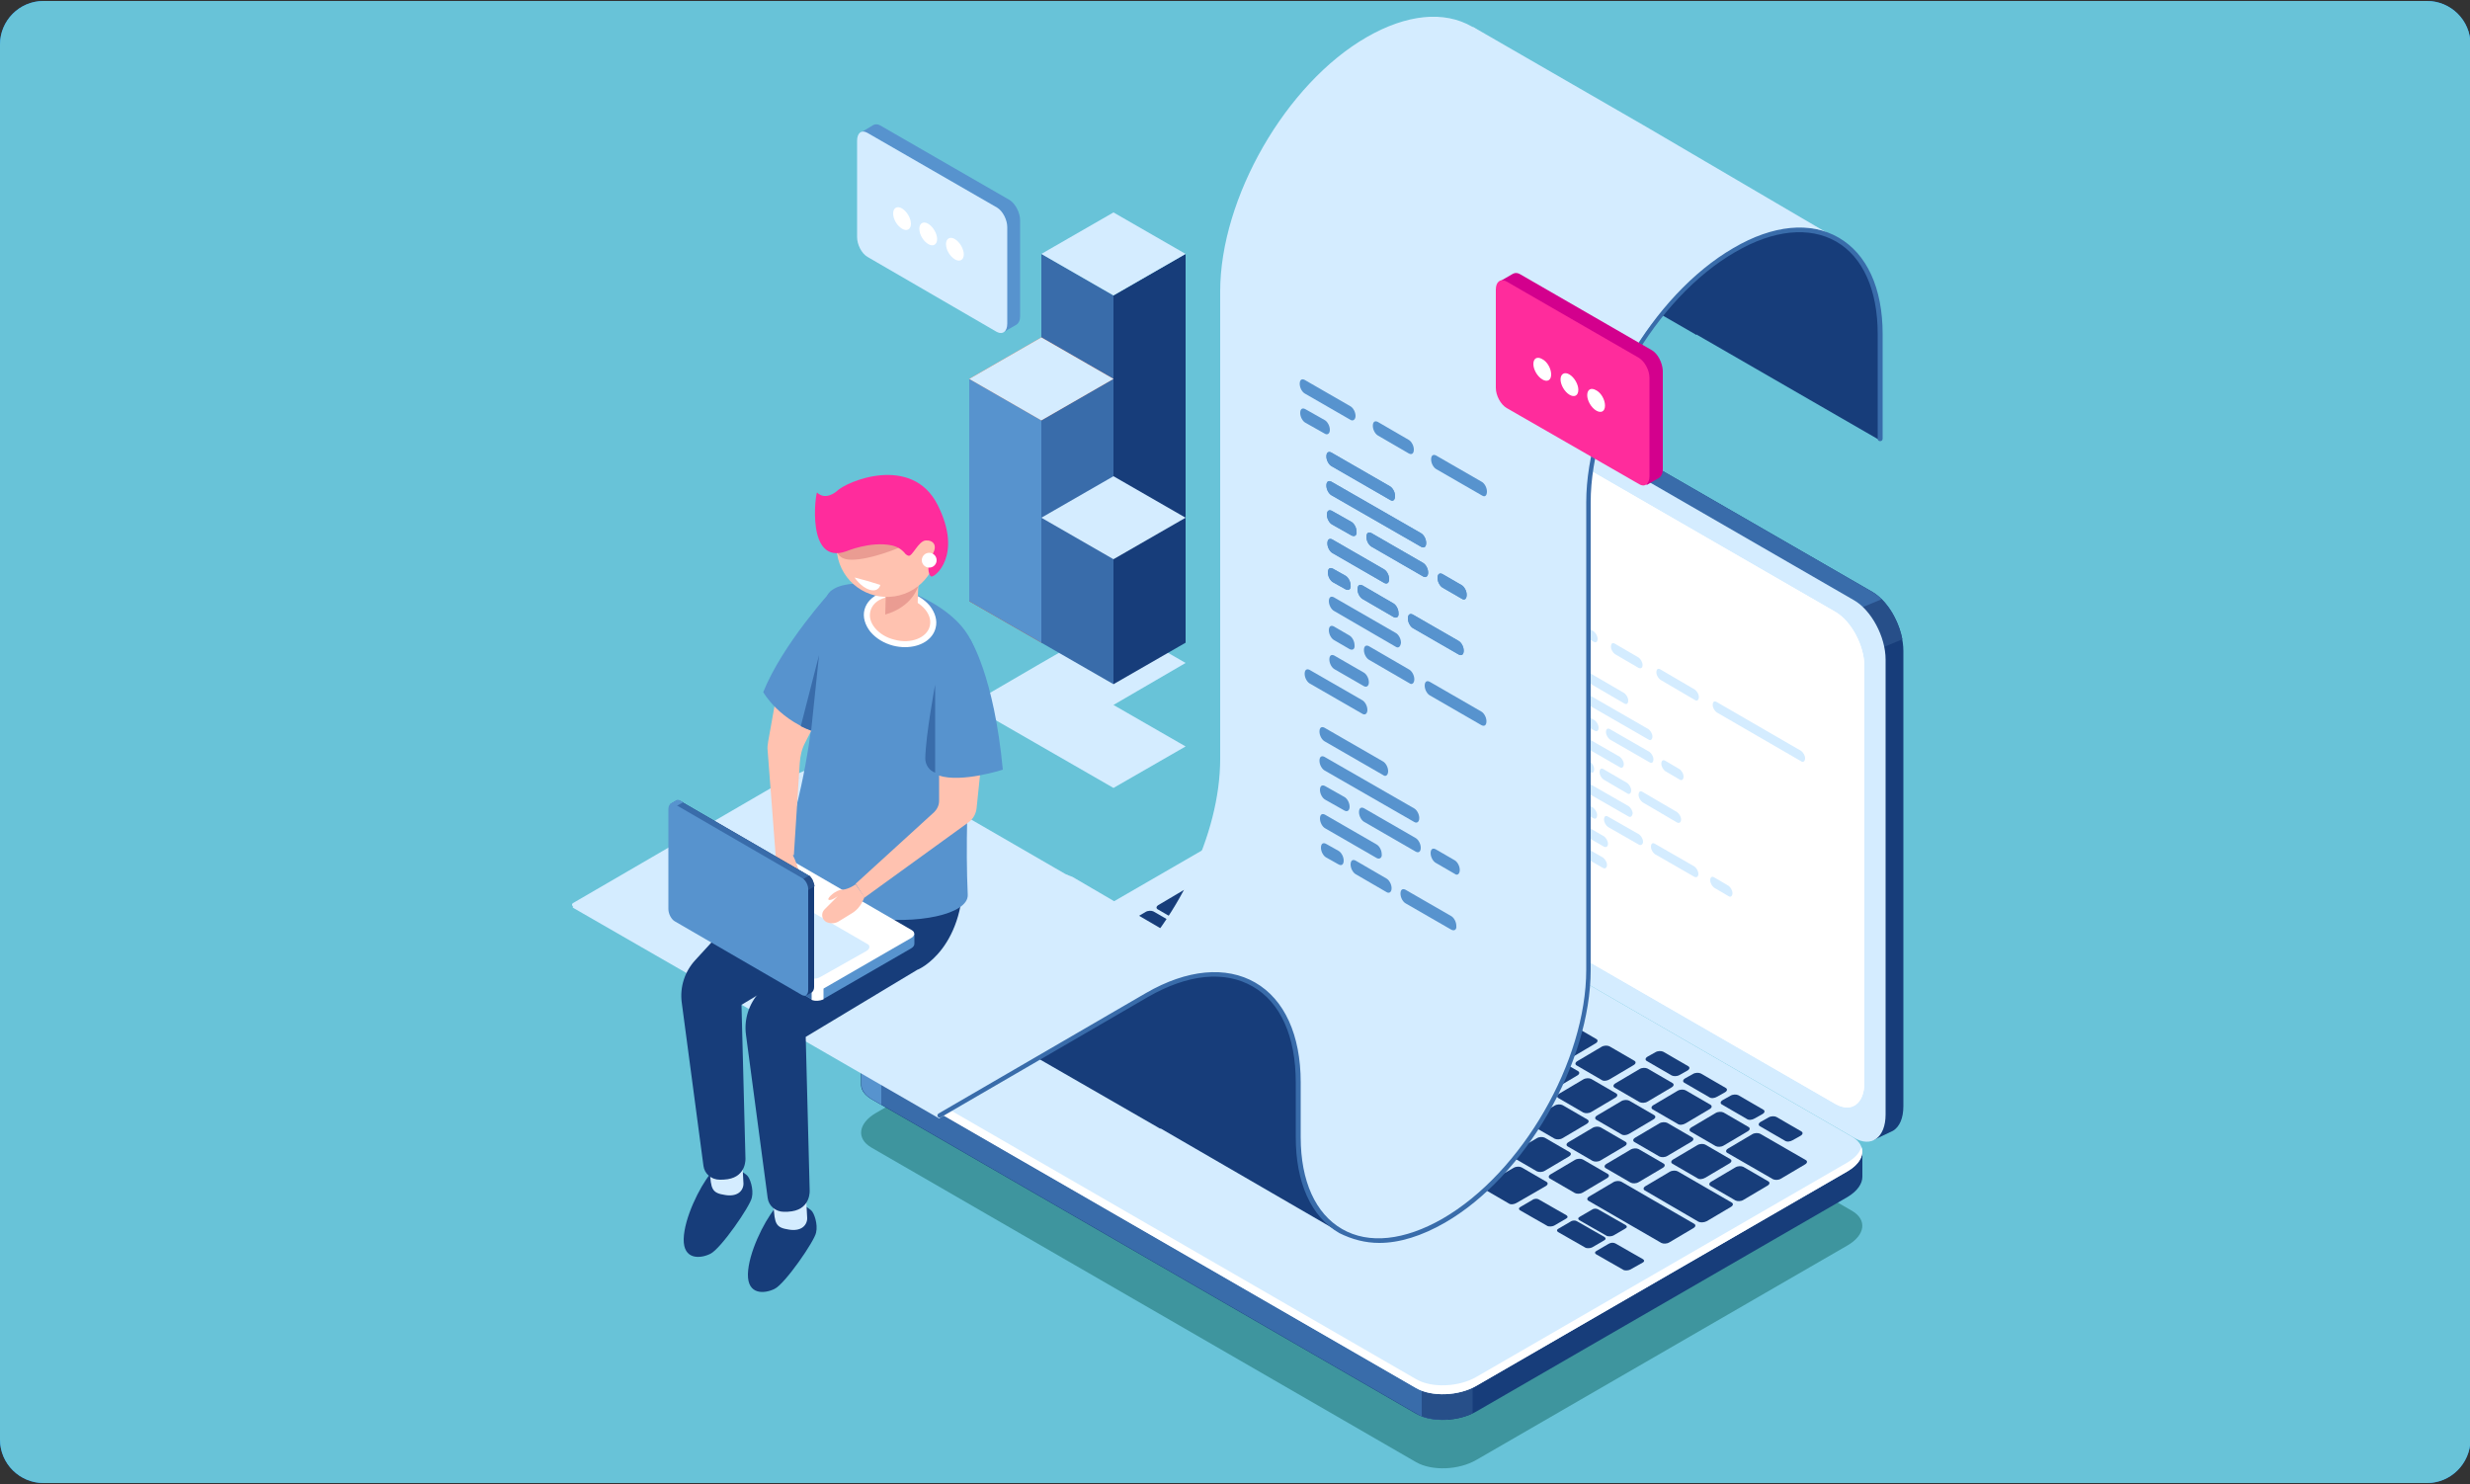<?xml version="1.0" encoding="utf-8"?>
<!-- Generator: Adobe Illustrator 21.1.0, SVG Export Plug-In . SVG Version: 6.00 Build 0)  -->
<svg version="1.1" id="Layer_1" xmlns="http://www.w3.org/2000/svg" xmlns:xlink="http://www.w3.org/1999/xlink" x="0px" y="0px"
	 viewBox="0 0 500 300.4" style="enable-background:new 0 0 500 300.4;" xml:space="preserve">
<rect x="0" y="0" width="500" height="300.4" fill="#333333" stroke="none"/>
<style type="text/css">
	.st0{fill:#0F8FFF;}
	.st1{clip-path:url(#SVGID_3_);}
	.st2{fill:#68C3D8;}
	.st3{fill:#D4ECFF;}
	.st4{fill:#173D7A;}
	.st5{fill:#396CAA;}
	.st6{fill:#95D359;}
	.st7{fill:#C13D1A;}
	.st8{fill:#DB5126;}
	.st9{fill:#EF602E;}
	.st10{fill:#5793CE;}
	.st11{fill:#3E959E;}
	.st12{fill:#274F89;}
	.st13{fill:#FFFFFF;}
	.st14{fill:#FFC2B0;}
	.st15{fill:#EA9C92;}
	.st16{fill:#FF2C9C;}
	.st17{fill:#D3008D;}
</style>
<g>
	<g>
		<g>
			<g>
				<g>
					<path id="SVGID_1_" class="st0" d="M491.3,300.2H8.8c-4.8,0-8.8-3.9-8.8-8.8V9c0-4.8,3.9-8.8,8.8-8.8h482.5
						c4.8,0,8.8,3.9,8.8,8.8v282.5C500,296.3,496.1,300.2,491.3,300.2z"/>
				</g>
				<g>
					<g>
						<g>
							<g>
								<g>
									<defs>
										<path id="SVGID_2_" d="M491.3,300.2H8.8c-4.8,0-8.8-3.9-8.8-8.8V9c0-4.8,3.9-8.8,8.8-8.8h482.5c4.8,0,8.8,3.9,8.8,8.8
											v282.5C500,296.3,496.1,300.2,491.3,300.2z"/>
									</defs>
									<clipPath id="SVGID_3_">
										<use xlink:href="#SVGID_2_"  style="overflow:visible;"/>
									</clipPath>
									<g class="st1">
										<rect class="st2" width="500.7" height="300.7"/>
									</g>
								</g>
							</g>
						</g>
					</g>
				</g>
			</g>
		</g>
	</g>
</g>
<g id="Layer_4">
</g>
<g id="Layer_5">
</g>
<g id="Layer_10">
</g>
<g id="Layer_11">
</g>
<g id="Layer_17">
</g>
<g id="Layer_18">
</g>
<g id="Layer_31">
</g>
<g id="Layer_30">
</g>
<g id="Layer_29">
</g>
<g id="Layer_28">
</g>
<g id="Layer_16">
</g>
<g id="Layer_27">
</g>
<g id="Layer_15">
</g>
<g id="Layer_25">
</g>
<g id="Layer_24">
</g>
<g id="Layer_23">
</g>
<g id="Layer_22">
</g>
<g id="Layer_21">
</g>
<g id="Layer_20">
</g>
<g id="Layer_38">
</g>
<g id="Layer_37">
</g>
<g id="Layer_36">
</g>
<g id="Layer_35">
</g>
<g id="Layer_34">
</g>
<g id="Layer_33">
</g>
<g id="Layer_32">
</g>
<g id="Layer_14">
</g>
<g id="Layer_13">
</g>
<g id="Layer_12">
</g>
<g id="Layer_9">
</g>
<g id="Layer_19">
</g>
<g id="Layer_2">
</g>
<g id="Layer_8">
</g>
<g id="Layer_7">
</g>
<g id="Layer_6">
</g>
<g id="Layer_42">
</g>
<g id="Layer_41">
</g>
<g id="Layer_40">
</g>
<g>
	<g>
		<polygon class="st3" points="225.4,142.7 240,134.2 225.4,125.8 210.8,134.2 210.8,134.2 196.2,142.7 210.8,151.1 210.8,151.1 
			225.4,159.5 240,151.1 225.4,142.7 		"/>
		<polygon class="st4" points="225.4,121.7 225.4,59.8 240,51.4 240,113.2 		"/>
		<polygon class="st5" points="225.4,59.8 210.8,51.4 210.8,113.2 225.4,121.7 		"/>
		<polygon class="st3" points="240,51.4 225.4,43 210.8,51.4 225.4,59.8 		"/>
	</g>
	<g>
		<polygon class="st6" points="240,124.5 225.4,116 225.4,121.7 240,130.1 		"/>
	</g>
	<g>
		<polygon class="st7" points="210.8,130.1 210.8,85.1 225.4,76.7 225.4,121.7 		"/>
		<polygon class="st8" points="210.8,85.1 196.2,76.7 196.2,121.7 210.8,130.1 		"/>
		<polygon class="st9" points="225.4,76.7 210.8,68.3 196.2,76.7 210.8,85.1 		"/>
		<polygon class="st5" points="210.8,130.1 210.8,85.1 225.4,76.7 225.4,121.7 		"/>
		<polygon class="st10" points="210.8,85.1 196.2,76.7 196.2,121.7 210.8,130.1 		"/>
		<polygon class="st3" points="225.4,76.7 210.8,68.3 196.2,76.7 210.8,85.1 		"/>
	</g>
	<g>
		<polygon class="st4" points="225.4,138.5 225.4,113.2 240,104.8 240,130.1 		"/>
		<polygon class="st5" points="225.4,113.2 210.8,104.8 210.8,130.1 225.4,138.5 		"/>
		<polygon class="st3" points="240,104.8 225.4,96.4 210.8,104.8 225.4,113.2 		"/>
	</g>
</g>
<g>
	<g>
		<path class="st11" d="M286.7,296l-110.3-63.7c-3.1-1.8-2.7-4.9,0.9-7l75.1-43.4c3.6-2.1,9.1-2.3,12.2-0.5l110.3,63.7
			c3.1,1.8,2.7,4.9-0.9,7l-75.1,43.4C295.3,297.6,289.9,297.8,286.7,296z"/>
		<g>
			<path class="st4" d="M379,119.8L266.8,55.1c-1.4-0.8-2.8-1-3.8-0.5l0,0l-0.2,0.1c0,0,0,0,0,0l-3.7,1.7l4,2c0,0.1,0,0.1,0,0.2
				l0,92.1c0,4.6,2.9,10,6.4,12l109.1,63l0.6,5.1l4-1.9c1.3-0.8,2.1-2.5,2.1-5l0-92.1C385.3,127.2,382.5,121.8,379,119.8z"/>
			<path class="st5" d="M379,119.8L266.8,55.1c-1.4-0.8-2.8-1-3.8-0.5l0,0l-0.2,0.1c0,0,0,0,0,0l-3.7,1.7l4,2c0,0.1,0,0.1,0,0.2
				l0,60.7l51,40.3l69.3-34.9C382.3,122.6,380.7,120.8,379,119.8z"/>
			<path class="st12" d="M380.9,121.3l-11,4.6l8.3,6.4l6.9-2.9C384.5,126.3,382.9,123.3,380.9,121.3z"/>
			<path class="st3" d="M375.3,230.3l-112.1-64.7c-3.5-2-6.4-7.4-6.4-12l0-92.1c0-4.6,2.8-6.7,6.4-4.7l112.1,64.7
				c3.5,2,6.4,7.4,6.4,12l0,92.1C381.7,230.3,378.8,232.4,375.3,230.3z"/>
			<path class="st13" d="M371.6,223.5l-104.7-60.4c-3.2-1.9-5.8-6.8-5.8-11l0-84.3c0-4.2,2.6-6.1,5.8-4.3l104.7,60.4
				c3.2,1.9,5.8,6.8,5.8,11l0,84.3C377.4,223.4,374.8,225.3,371.6,223.5z"/>
			<path class="st13" d="M371.6,223.5l-104.7-60.4c-3.2-1.9-5.8-6.8-5.8-11l0-84.3c0-4.2,2.6-6.1,5.8-4.3l104.7,60.4
				c3.2,1.9,5.8,6.8,5.8,11l0,84.3C377.4,223.4,374.8,225.3,371.6,223.5z"/>
		</g>
		<path class="st4" d="M377,233.2l-15.1-2L264.6,175c-3.1-1.8-8.6-1.6-12.2,0.5l-69,39.8l-9.1-1.2v5.2l0,0c-0.1,1.2,0.6,2.3,2.1,3.2
			l110.3,63.7c3.1,1.8,8.6,1.6,12.2-0.5l75.1-43.4c2-1.2,3-2.7,3-4.1l0,0V233.2z"/>
		<path class="st5" d="M303.9,197.7l-6.9-4h-76l-37.5,21.6l-9.1-1.2v5.2l0,0c-0.1,1.2,0.6,2.3,2.1,3.2l110.3,63.7
			c1.6,1,3.9,1.3,6.3,1.2L303.9,197.7z"/>
		<path class="st10" d="M178.4,214.6l-4-0.5v5.2l0,0c-0.1,1.2,0.6,2.3,2.1,3.2l1.9,1.1V214.6z"/>
		<path class="st12" d="M287.8,286.7c3,1.1,7.2,0.9,10.3-0.6v-11.5h-10.3V286.7z"/>
		<path class="st3" d="M286.7,281l-110.3-63.7c-3.1-1.8-2.7-4.9,0.9-7l75.1-43.4c3.6-2.1,9.1-2.3,12.2-0.5l110.3,63.7
			c3.1,1.8,2.7,4.9-0.9,7l-75.1,43.4C295.3,282.6,289.9,282.8,286.7,281z"/>
		<path class="st13" d="M374,235.3l-75.1,43.4c-3.6,2.1-9.1,2.3-12.2,0.5l-110.3-63.7c-1-0.6-1.7-1.3-1.9-2.1c-0.5,1.5,0.1,3,1.9,4
			L286.7,281c3.1,1.8,8.6,1.6,12.2-0.5l75.1-43.4c2.4-1.4,3.4-3.3,2.8-4.9C376.5,233.3,375.5,234.4,374,235.3z"/>
		<g>
			<path class="st4" d="M223.3,196.2l-5-2.9c-0.4-0.2-0.4-0.6,0.1-0.9l5.9-3.4c0.5-0.3,1.2-0.3,1.6-0.1l5,2.9
				c0.4,0.2,0.4,0.6-0.1,0.9l-5.9,3.4C224.4,196.4,223.7,196.5,223.3,196.2z"/>
			<path class="st4" d="M231,200.7l-5-2.9c-0.4-0.2-0.4-0.6,0.1-0.9l5.9-3.4c0.5-0.3,1.2-0.3,1.6-0.1l5,2.9c0.4,0.2,0.4,0.6-0.1,0.9
				l-5.9,3.4C232.1,200.9,231.4,200.9,231,200.7z"/>
			<path class="st4" d="M238.8,205.1l-5-2.9c-0.4-0.2-0.4-0.6,0.1-0.9l5.9-3.4c0.5-0.3,1.2-0.3,1.6-0.1l5,2.9
				c0.4,0.2,0.4,0.6-0.1,0.9l-5.9,3.4C239.9,205.3,239.2,205.4,238.8,205.1z"/>
			<path class="st4" d="M249.4,201.5l-5-2.9c-0.4-0.2-0.4-0.6,0.1-0.9l4.9-2.9c0.5-0.3,1.2-0.3,1.6-0.1l5,2.9
				c0.4,0.2,0.4,0.6-0.1,0.9l-4.9,2.9C250.5,201.7,249.8,201.7,249.4,201.5z"/>
			<path class="st4" d="M257.1,205.9l-5-2.9c-0.4-0.2-0.4-0.6,0.1-0.9l4.9-2.9c0.5-0.3,1.2-0.3,1.6-0.1l5,2.9
				c0.4,0.2,0.4,0.6-0.1,0.9l-4.9,2.9C258.2,206.1,257.5,206.1,257.1,205.9z"/>
			<path class="st4" d="M264.8,210.4l-5-2.9c-0.4-0.2-0.4-0.6,0.1-0.9l4.9-2.9c0.5-0.3,1.2-0.3,1.6-0.1l5,2.9
				c0.4,0.2,0.4,0.6-0.1,0.9l-4.9,2.9C265.9,210.6,265.2,210.6,264.8,210.4z"/>
			<path class="st4" d="M272.5,214.8l-5-2.9c-0.4-0.2-0.4-0.6,0.1-0.9l4.9-2.9c0.5-0.3,1.2-0.3,1.6-0.1l5,2.9
				c0.4,0.2,0.4,0.6-0.1,0.9l-4.9,2.9C273.6,215,272.9,215,272.5,214.8z"/>
			<path class="st4" d="M280.2,219.3l-5-2.9c-0.4-0.2-0.4-0.6,0.1-0.9l4.9-2.9c0.5-0.3,1.2-0.3,1.6-0.1l5,2.9
				c0.4,0.2,0.4,0.6-0.1,0.9l-4.9,2.9C281.3,219.5,280.6,219.5,280.2,219.3z"/>
			<path class="st4" d="M288,223.7l-5-2.9c-0.4-0.2-0.4-0.6,0.1-0.9l4.9-2.9c0.5-0.3,1.2-0.3,1.6-0.1l5,2.9c0.4,0.2,0.4,0.6-0.1,0.9
				l-4.9,2.9C289.1,223.9,288.4,223.9,288,223.7z"/>
			<path class="st4" d="M295.7,228.2l-5-2.9c-0.4-0.2-0.4-0.6,0.1-0.9l4.9-2.9c0.5-0.3,1.2-0.3,1.6-0.1l5,2.9
				c0.4,0.2,0.4,0.6-0.1,0.9l-4.9,2.9C296.8,228.4,296.1,228.4,295.7,228.2z"/>
			<path class="st4" d="M303.4,232.6l-5-2.9c-0.4-0.2-0.4-0.6,0.1-0.9l4.9-2.9c0.5-0.3,1.2-0.3,1.6-0.1l5,2.9
				c0.4,0.2,0.4,0.6-0.1,0.9l-4.9,2.9C304.5,232.8,303.8,232.8,303.4,232.6z"/>
			<path class="st4" d="M311.1,237.1l-5-2.9c-0.4-0.2-0.4-0.6,0.1-0.9l4.9-2.9c0.5-0.3,1.2-0.3,1.6-0.1l5,2.9
				c0.4,0.2,0.4,0.6-0.1,0.9l-4.9,2.9C312.2,237.3,311.5,237.3,311.1,237.1z"/>
			<path class="st4" d="M318.8,241.5l-5-2.9c-0.4-0.2-0.4-0.6,0.1-0.9l4.9-2.9c0.5-0.3,1.2-0.3,1.6-0.1l5,2.9
				c0.4,0.2,0.4,0.6-0.1,0.9l-4.9,2.9C319.9,241.7,319.2,241.7,318.8,241.5z"/>
			<path class="st5" d="M260.8,199.4l-5-2.9c-0.4-0.2-0.4-0.6,0.1-0.9l4.9-2.9c0.5-0.3,1.2-0.3,1.6-0.1l5,2.9
				c0.4,0.2,0.4,0.6-0.1,0.9l-4.9,2.9C261.9,199.6,261.2,199.6,260.8,199.4z"/>
			<path class="st5" d="M253,194.8l-5-2.9c-0.4-0.2-0.4-0.6,0.1-0.9l4.9-2.9c0.5-0.3,1.2-0.3,1.6-0.1l5,2.9c0.4,0.2,0.4,0.6-0.1,0.9
				l-4.9,2.9C254.1,195,253.4,195.1,253,194.8z"/>
			<path class="st4" d="M245.1,190.3l-10.7-6.2c-0.4-0.2-0.4-0.6,0.1-0.9l4.9-2.9c0.5-0.3,1.2-0.3,1.6-0.1l10.7,6.2
				c0.4,0.2,0.4,0.6-0.1,0.9l-4.9,2.9C246.2,190.5,245.5,190.5,245.1,190.3z"/>
			<path class="st4" d="M250.6,184.8l-8.7-5c-0.4-0.2-0.4-0.6,0.1-0.9l4.9-2.9c0.5-0.3,1.2-0.3,1.6-0.1l8.7,5
				c0.4,0.2,0.4,0.6-0.1,0.9l-4.9,2.9C251.7,185,251,185,250.6,184.8z"/>
			<path class="st5" d="M268.5,203.8l-5-2.9c-0.4-0.2-0.4-0.6,0.1-0.9l4.9-2.9c0.5-0.3,1.2-0.3,1.6-0.1l5,2.9
				c0.4,0.2,0.4,0.6-0.1,0.9l-4.9,2.9C269.6,204,268.9,204,268.5,203.8z"/>
			<path class="st4" d="M276.2,208.3l-5-2.9c-0.4-0.2-0.4-0.6,0.1-0.9l4.9-2.9c0.5-0.3,1.2-0.3,1.6-0.1l5,2.9
				c0.4,0.2,0.4,0.6-0.1,0.9l-4.9,2.9C277.3,208.5,276.6,208.5,276.2,208.3z"/>
			<path class="st4" d="M283.9,212.7l-5-2.9c-0.4-0.2-0.4-0.6,0.1-0.9l4.9-2.9c0.5-0.3,1.2-0.3,1.6-0.1l5,2.9
				c0.4,0.2,0.4,0.6-0.1,0.9l-4.9,2.9C285,212.9,284.3,212.9,283.9,212.7z"/>
			<path class="st4" d="M291.6,217.2l-5-2.9c-0.4-0.2-0.4-0.6,0.1-0.9l4.9-2.9c0.5-0.3,1.2-0.3,1.6-0.1l5,2.9
				c0.4,0.2,0.4,0.6-0.1,0.9l-4.9,2.9C292.7,217.4,292,217.4,291.6,217.2z"/>
			<path class="st4" d="M299.3,221.6l-5-2.9c-0.4-0.2-0.4-0.6,0.1-0.9l4.9-2.9c0.5-0.3,1.2-0.3,1.6-0.1l5,2.9
				c0.4,0.2,0.4,0.6-0.1,0.9l-4.9,2.9C300.4,221.8,299.7,221.8,299.3,221.6z"/>
			<path class="st4" d="M307,226.1l-5-2.9c-0.4-0.2-0.4-0.6,0.1-0.9l4.9-2.9c0.5-0.3,1.2-0.3,1.6-0.1l5,2.9c0.4,0.2,0.4,0.6-0.1,0.9
				l-4.9,2.9C308.1,226.3,307.4,226.3,307,226.1z"/>
			<path class="st4" d="M314.7,230.5l-5-2.9c-0.4-0.2-0.4-0.6,0.1-0.9l4.9-2.9c0.5-0.3,1.2-0.3,1.6-0.1l5,2.9
				c0.4,0.2,0.4,0.6-0.1,0.9l-4.9,2.9C315.8,230.7,315.1,230.7,314.7,230.5z"/>
			<path class="st4" d="M322.4,235l-5-2.9c-0.4-0.2-0.4-0.6,0.1-0.9l4.9-2.9c0.5-0.3,1.2-0.3,1.6-0.1l5,2.9c0.4,0.2,0.4,0.6-0.1,0.9
				l-4.9,2.9C323.5,235.2,322.8,235.2,322.4,235z"/>
			<path class="st4" d="M330.1,239.4l-5-2.9c-0.4-0.2-0.4-0.6,0.1-0.9l4.9-2.9c0.5-0.3,1.2-0.3,1.6-0.1l5,2.9
				c0.4,0.2,0.4,0.6-0.1,0.9l-4.9,2.9C331.2,239.6,330.5,239.6,330.1,239.4z"/>
			<path class="st4" d="M343.8,247.3L333,241c-0.4-0.2-0.4-0.6,0.1-0.9l4.9-2.9c0.5-0.3,1.2-0.3,1.6-0.1l10.9,6.3
				c0.4,0.2,0.4,0.6-0.1,0.9l-4.9,2.9C344.9,247.5,344.2,247.5,343.8,247.3z"/>
			<path class="st4" d="M358.9,238.7l-9.2-5.3c-0.4-0.2-0.4-0.6,0.1-0.9l4.9-2.9c0.5-0.3,1.2-0.3,1.6-0.1l9.2,5.3
				c0.4,0.2,0.4,0.6-0.1,0.9l-4.9,2.9C360,238.9,359.3,238.9,358.9,238.7z"/>
			<path class="st4" d="M282,202.9l-5-2.9c-0.4-0.2-0.4-0.6,0.1-0.9l4.9-2.9c0.5-0.3,1.2-0.3,1.6-0.1l5,2.9c0.4,0.2,0.4,0.6-0.1,0.9
				l-4.9,2.9C283.1,203.1,282.4,203.2,282,202.9z"/>
			<path class="st4" d="M274.1,198.4l-5-2.9c-0.4-0.2-0.4-0.6,0.1-0.9l4.9-2.9c0.5-0.3,1.2-0.3,1.6-0.1l5,2.9
				c0.4,0.2,0.4,0.6-0.1,0.9l-4.9,2.9C275.2,198.6,274.5,198.6,274.1,198.4z"/>
			<path class="st5" d="M266.2,193.8l-5-2.9c-0.4-0.2-0.4-0.6,0.1-0.9l4.9-2.9c0.5-0.3,1.2-0.3,1.6-0.1l5,2.9
				c0.4,0.2,0.4,0.6-0.1,0.9l-4.9,2.9C267.3,194,266.6,194,266.2,193.8z"/>
			<path class="st4" d="M258.3,189.2l-5-2.9c-0.4-0.2-0.4-0.6,0.1-0.9l4.9-2.9c0.5-0.3,1.2-0.3,1.6-0.1l5,2.9
				c0.4,0.2,0.4,0.6-0.1,0.9l-4.9,2.9C259.4,189.5,258.7,189.5,258.3,189.2z"/>
			<path class="st4" d="M289.7,207.4l-5-2.9c-0.4-0.2-0.4-0.6,0.1-0.9l4.9-2.9c0.5-0.3,1.2-0.3,1.6-0.1l5,2.9
				c0.4,0.2,0.4,0.6-0.1,0.9l-4.9,2.9C290.8,207.6,290.1,207.6,289.7,207.4z"/>
			<path class="st4" d="M297.4,211.8l-5-2.9c-0.4-0.2-0.4-0.6,0.1-0.9l4.9-2.9c0.5-0.3,1.2-0.3,1.6-0.1l5,2.9
				c0.4,0.2,0.4,0.6-0.1,0.9l-4.9,2.9C298.5,212,297.8,212.1,297.4,211.8z"/>
			<path class="st4" d="M305.1,216.3l-5-2.9c-0.4-0.2-0.4-0.6,0.1-0.9l4.9-2.9c0.5-0.3,1.2-0.3,1.6-0.1l5,2.9
				c0.4,0.2,0.4,0.6-0.1,0.9l-4.9,2.9C306.2,216.5,305.5,216.5,305.1,216.3z"/>
			<path class="st4" d="M312.8,220.7l-5-2.9c-0.4-0.2-0.4-0.6,0.1-0.9l4.9-2.9c0.5-0.3,1.2-0.3,1.6-0.1l5,2.9
				c0.4,0.2,0.4,0.6-0.1,0.9l-4.9,2.9C313.9,220.9,313.2,221,312.8,220.7z"/>
			<path class="st4" d="M320.5,225.2l-5-2.9c-0.4-0.2-0.4-0.6,0.1-0.9l4.9-2.9c0.5-0.3,1.2-0.3,1.6-0.1l5,2.9
				c0.4,0.2,0.4,0.6-0.1,0.9l-4.9,2.9C321.6,225.4,320.9,225.4,320.5,225.2z"/>
			<path class="st4" d="M328.2,229.6l-5-2.9c-0.4-0.2-0.4-0.6,0.1-0.9l4.9-2.9c0.5-0.3,1.2-0.3,1.6-0.1l5,2.9
				c0.4,0.2,0.4,0.6-0.1,0.9l-4.9,2.9C329.3,229.8,328.6,229.9,328.2,229.6z"/>
			<path class="st4" d="M335.9,234.1l-5-2.9c-0.4-0.2-0.4-0.6,0.1-0.9l4.9-2.9c0.5-0.3,1.2-0.3,1.6-0.1l5,2.9
				c0.4,0.2,0.4,0.6-0.1,0.9l-4.9,2.9C337,234.3,336.3,234.3,335.9,234.1z"/>
			<path class="st4" d="M343.6,238.5l-5-2.9c-0.4-0.2-0.4-0.6,0.1-0.9l4.9-2.9c0.5-0.3,1.2-0.3,1.6-0.1l5,2.9
				c0.4,0.2,0.4,0.6-0.1,0.9l-4.9,2.9C344.7,238.7,344,238.8,343.6,238.5z"/>
			<path class="st4" d="M351.3,243l-5-2.9c-0.4-0.2-0.4-0.6,0.1-0.9l4.9-2.9c0.5-0.3,1.2-0.3,1.6-0.1l5,2.9c0.4,0.2,0.4,0.6-0.1,0.9
				l-4.9,2.9C352.4,243.2,351.7,243.2,351.3,243z"/>
			<path class="st4" d="M277.9,191.9l-5-2.9c-0.4-0.2-0.4-0.6,0.1-0.9l4.9-2.9c0.5-0.3,1.2-0.3,1.6-0.1l5,2.9
				c0.4,0.2,0.4,0.6-0.1,0.9l-4.9,2.9C279,192.1,278.3,192.2,277.9,191.9z"/>
			<path class="st4" d="M270.3,187.5l-5-2.9c-0.4-0.2-0.4-0.6,0.1-0.9l4.9-2.9c0.5-0.3,1.2-0.3,1.6-0.1l5,2.9
				c0.4,0.2,0.4,0.6-0.1,0.9l-4.9,2.9C271.4,187.7,270.7,187.7,270.3,187.5z"/>
			<path class="st4" d="M262.6,183.1l-5-2.9c-0.4-0.2-0.4-0.6,0.1-0.9l4.9-2.9c0.5-0.3,1.2-0.3,1.6-0.1l5,2.9
				c0.4,0.2,0.4,0.6-0.1,0.9l-4.9,2.9C263.7,183.3,263,183.3,262.6,183.1z"/>
			<path class="st4" d="M254.9,178.6l-5-2.9c-0.4-0.2-0.4-0.6,0.1-0.9l4.9-2.9c0.5-0.3,1.2-0.3,1.6-0.1l5,2.9
				c0.4,0.2,0.4,0.6-0.1,0.9l-4.9,2.9C256,178.8,255.3,178.9,254.9,178.6z"/>
			<path class="st4" d="M262.8,174.1l-5-2.9c-0.4-0.2-0.4-0.6,0.1-0.9l1.6-0.9c0.5-0.3,1.2-0.3,1.6-0.1l5,2.9
				c0.4,0.2,0.4,0.6-0.1,0.9l-1.6,0.9C263.9,174.3,263.2,174.3,262.8,174.1z"/>
			<path class="st4" d="M272.8,179.9l-5-2.9c-0.4-0.2-0.4-0.6,0.1-0.9l1.6-0.9c0.5-0.3,1.2-0.3,1.6-0.1l5,2.9
				c0.4,0.2,0.4,0.6-0.1,0.9l-1.6,0.9C273.9,180.1,273.2,180.1,272.8,179.9z"/>
			<path class="st4" d="M280.4,184.3l-5-2.9c-0.4-0.2-0.4-0.6,0.1-0.9l1.6-0.9c0.5-0.3,1.2-0.3,1.6-0.1l5,2.9
				c0.4,0.2,0.4,0.6-0.1,0.9l-1.6,0.9C281.5,184.5,280.8,184.5,280.4,184.3z"/>
			<path class="st4" d="M288.1,188.7l-5-2.9c-0.4-0.2-0.4-0.6,0.1-0.9l1.6-0.9c0.5-0.3,1.2-0.3,1.6-0.1l5,2.9
				c0.4,0.2,0.4,0.6-0.1,0.9l-1.6,0.9C289.2,188.9,288.5,188.9,288.1,188.7z"/>
			<path class="st4" d="M295.7,193.1l-5-2.9c-0.4-0.2-0.4-0.6,0.1-0.9l1.6-0.9c0.5-0.3,1.2-0.3,1.6-0.1l5,2.9
				c0.4,0.2,0.4,0.6-0.1,0.9l-1.6,0.9C296.8,193.3,296.1,193.3,295.7,193.1z"/>
			<path class="st4" d="M338.4,217.7l-5-2.9c-0.4-0.2-0.4-0.6,0.1-0.9l1.6-0.9c0.5-0.3,1.2-0.3,1.6-0.1l5,2.9
				c0.4,0.2,0.4,0.6-0.1,0.9l-1.6,0.9C339.5,217.9,338.8,217.9,338.4,217.7z"/>
			<path class="st4" d="M346,222.1l-5-2.9c-0.4-0.2-0.4-0.6,0.1-0.9l1.6-0.9c0.5-0.3,1.2-0.3,1.6-0.1l5,2.9c0.4,0.2,0.4,0.6-0.1,0.9
				l-1.6,0.9C347.1,222.3,346.4,222.4,346,222.1z"/>
			<path class="st4" d="M353.6,226.5l-5-2.9c-0.4-0.2-0.4-0.6,0.1-0.9l1.6-0.9c0.5-0.3,1.2-0.3,1.6-0.1l5,2.9
				c0.4,0.2,0.4,0.6-0.1,0.9l-1.6,0.9C354.7,226.7,354,226.8,353.6,226.5z"/>
			<path class="st4" d="M361.3,230.9l-5-2.9c-0.4-0.2-0.4-0.6,0.1-0.9l1.6-0.9c0.5-0.3,1.2-0.3,1.6-0.1l5,2.9
				c0.4,0.2,0.4,0.6-0.1,0.9l-1.6,0.9C362.4,231.1,361.7,231.2,361.3,230.9z"/>
			<path class="st4" d="M285.6,196.4l-5-2.9c-0.4-0.2-0.4-0.6,0.1-0.9l4.9-2.9c0.5-0.3,1.2-0.3,1.6-0.1l5,2.9
				c0.4,0.2,0.4,0.6-0.1,0.9l-4.9,2.9C286.7,196.6,286,196.6,285.6,196.4z"/>
			<path class="st4" d="M293.3,200.8l-5-2.9c-0.4-0.2-0.4-0.6,0.1-0.9l4.9-2.9c0.5-0.3,1.2-0.3,1.6-0.1l5,2.9
				c0.4,0.2,0.4,0.6-0.1,0.9l-4.9,2.9C294.4,201,293.7,201.1,293.3,200.8z"/>
			<path class="st4" d="M301,205.3l-5-2.9c-0.4-0.2-0.4-0.6,0.1-0.9l4.9-2.9c0.5-0.3,1.2-0.3,1.6-0.1l5,2.9c0.4,0.2,0.4,0.6-0.1,0.9
				l-4.9,2.9C302.1,205.5,301.4,205.5,301,205.3z"/>
			<path class="st4" d="M308.8,209.7l-5-2.9c-0.4-0.2-0.4-0.6,0.1-0.9l4.9-2.9c0.5-0.3,1.2-0.3,1.6-0.1l5,2.9
				c0.4,0.2,0.4,0.6-0.1,0.9l-4.9,2.9C309.9,209.9,309.2,210,308.8,209.7z"/>
			<path class="st4" d="M316.5,214.2l-5-2.9c-0.4-0.2-0.4-0.6,0.1-0.9l4.9-2.9c0.5-0.3,1.2-0.3,1.6-0.1l5,2.9
				c0.4,0.2,0.4,0.6-0.1,0.9l-4.9,2.9C317.6,214.4,316.9,214.4,316.5,214.2z"/>
			<path class="st4" d="M324.2,218.6l-5-2.9c-0.4-0.2-0.4-0.6,0.1-0.9l4.9-2.9c0.5-0.3,1.2-0.3,1.6-0.1l5,2.9
				c0.4,0.2,0.4,0.6-0.1,0.9l-4.9,2.9C325.3,218.8,324.6,218.9,324.2,218.6z"/>
			<path class="st4" d="M331.9,223.1l-5-2.9c-0.4-0.2-0.4-0.6,0.1-0.9l4.9-2.9c0.5-0.3,1.2-0.3,1.6-0.1l5,2.9
				c0.4,0.2,0.4,0.6-0.1,0.9l-4.9,2.9C333,223.3,332.3,223.3,331.9,223.1z"/>
			<path class="st4" d="M339.6,227.5l-5-2.9c-0.4-0.2-0.4-0.6,0.1-0.9l4.9-2.9c0.5-0.3,1.2-0.3,1.6-0.1l5,2.9
				c0.4,0.2,0.4,0.6-0.1,0.9l-4.9,2.9C340.7,227.7,340,227.8,339.6,227.5z"/>
			<path class="st4" d="M347.3,232l-5-2.9c-0.4-0.2-0.4-0.6,0.1-0.9l4.9-2.9c0.5-0.3,1.2-0.3,1.6-0.1l5,2.9c0.4,0.2,0.4,0.6-0.1,0.9
				l-4.9,2.9C348.4,232.2,347.7,232.2,347.3,232z"/>
			<path class="st4" d="M241.6,196.9l-14.7-8.5c-0.4-0.2-0.4-0.6,0.1-0.9l4.9-2.9c0.5-0.3,1.2-0.3,1.6-0.1l14.7,8.5
				c0.4,0.2,0.4,0.6-0.1,0.9l-4.9,2.9C242.7,197.1,242,197.2,241.6,196.9z"/>
			<path class="st4" d="M336.3,251.6l-14.7-8.5c-0.4-0.2-0.4-0.6,0.1-0.9l4.9-2.9c0.5-0.3,1.2-0.3,1.6-0.1l14.7,8.5
				c0.4,0.2,0.4,0.6-0.1,0.9l-4.9,2.9C337.4,251.8,336.7,251.8,336.3,251.6z"/>
			<path class="st4" d="M305.4,243.6l-5-2.9c-0.4-0.2-0.4-0.6,0.1-0.9l5.9-3.4c0.5-0.3,1.2-0.3,1.6-0.1l5,2.9
				c0.4,0.2,0.4,0.6-0.1,0.9l-5.9,3.4C306.5,243.8,305.8,243.9,305.4,243.6z"/>
			<path class="st4" d="M249.5,211.3l-8-4.6c-0.4-0.2-0.4-0.6,0.1-0.9l5.9-3.4c0.5-0.3,1.2-0.3,1.6-0.1l8,4.6
				c0.4,0.2,0.4,0.6-0.1,0.9l-5.9,3.4C250.6,211.5,249.9,211.5,249.5,211.3z"/>
			<path class="st4" d="M298,239.3l-8-4.6c-0.4-0.2-0.4-0.6,0.1-0.9l5.9-3.4c0.5-0.3,1.2-0.3,1.6-0.1l8,4.6c0.4,0.2,0.4,0.6-0.1,0.9
				l-5.9,3.4C299.1,239.5,298.4,239.6,298,239.3z"/>
			<path class="st4" d="M260.6,217.7l-8-4.6c-0.4-0.2-0.4-0.6,0.1-0.9l5.9-3.4c0.5-0.3,1.2-0.3,1.6-0.1l8,4.6
				c0.4,0.2,0.4,0.6-0.1,0.9l-5.9,3.4C261.7,217.9,261,218,260.6,217.7z"/>
			<path class="st4" d="M260.2,208.8l34.7,20c0.4,0.2,0.4,0.7,0,0.9l-6,3.5c-0.4,0.2-1.1,0.2-1.6,0l-34.7-20L260.2,208.8z"/>
			<path class="st4" d="M327,251.7l5.6,3.2c0.3,0.2,0.3,0.5-0.1,0.7L330,257c-0.4,0.2-1,0.2-1.3,0.1l-5.6-3.2
				c-0.3-0.2-0.3-0.5,0.1-0.7l2.4-1.4C326.1,251.5,326.6,251.5,327,251.7z"/>
			<path class="st4" d="M319.2,247.2l5.6,3.2c0.3,0.2,0.3,0.5-0.1,0.7l-2.4,1.4c-0.4,0.2-1,0.2-1.3,0.1l-5.6-3.2
				c-0.3-0.2-0.3-0.5,0.1-0.7l2.4-1.4C318.3,247,318.9,247,319.2,247.2z"/>
			<path class="st4" d="M311.5,242.8l5.6,3.2c0.3,0.2,0.3,0.5-0.1,0.7l-2.4,1.4c-0.4,0.2-1,0.2-1.3,0.1l-5.6-3.2
				c-0.3-0.2-0.3-0.5,0.1-0.7l2.4-1.4C310.6,242.6,311.2,242.6,311.5,242.8z"/>
			<path class="st4" d="M323.5,244.8l5.6,3.2c0.3,0.2,0.3,0.5-0.1,0.7l-2.4,1.4c-0.4,0.2-1,0.2-1.3,0.1l-5.6-3.2
				c-0.3-0.2-0.3-0.5,0.1-0.7l2.4-1.4C322.6,244.6,323.1,244.6,323.5,244.8z"/>
		</g>
	</g>
	<g>
		<g>
			<path class="st3" d="M331.7,135.2l-4.8-2.8c-0.4-0.3-0.8-0.9-0.8-1.5l0,0c0-0.6,0.3-0.9,0.8-0.6l4.8,2.8c0.4,0.3,0.8,0.9,0.8,1.5
				l0,0C332.5,135.2,332.2,135.4,331.7,135.2z"/>
			<path class="st3" d="M343.1,141.7l-7-4.1c-0.4-0.3-0.8-0.9-0.8-1.5l0,0c0-0.6,0.3-0.9,0.8-0.6l7,4.1c0.4,0.3,0.8,0.9,0.8,1.5l0,0
				C343.9,141.7,343.5,142,343.1,141.7z"/>
			<path class="st3" d="M329.4,160.6l-4.8-2.8c-0.4-0.3-0.8-0.9-0.8-1.5l0,0c0-0.6,0.3-0.9,0.8-0.6l4.8,2.8c0.4,0.3,0.8,0.9,0.8,1.5
				l0,0C330.2,160.6,329.8,160.9,329.4,160.6z"/>
			<path class="st3" d="M339.5,166.5l-7-4.1c-0.4-0.3-0.8-0.9-0.8-1.5l0,0c0-0.6,0.3-0.9,0.8-0.6l7,4.1c0.4,0.3,0.8,0.9,0.8,1.5l0,0
				C340.3,166.5,339.9,166.7,339.5,166.5z"/>
			<path class="st3" d="M318.6,132.1l-3-1.7c-0.4-0.3-0.8-0.9-0.8-1.5l0,0c0-0.6,0.3-0.9,0.8-0.6l3,1.7c0.4,0.3,0.8,0.9,0.8,1.5l0,0
				C319.4,132.1,319.1,132.3,318.6,132.1z"/>
			<path class="st3" d="M328.8,142.4l-9.1-5.3c-0.4-0.3-0.8-0.9-0.8-1.5l0,0c0-0.6,0.3-0.9,0.8-0.6l9.1,5.3c0.4,0.3,0.8,0.9,0.8,1.5
				l0,0C329.6,142.4,329.3,142.7,328.8,142.4z"/>
			<path class="st3" d="M322.8,147.9l-3-1.7c-0.4-0.3-0.8-0.9-0.8-1.5l0,0c0-0.6,0.3-0.9,0.8-0.6l3,1.7c0.4,0.3,0.8,0.9,0.8,1.5l0,0
				C323.6,147.9,323.3,148.2,322.8,147.9z"/>
			<path class="st3" d="M343,177.5l-8-4.6c-0.4-0.3-0.8-0.9-0.8-1.5l0,0c0-0.6,0.3-0.9,0.8-0.6l8,4.6c0.4,0.3,0.8,0.9,0.8,1.5l0,0
				C343.8,177.4,343.5,177.7,343,177.5z"/>
			<path class="st3" d="M321.9,156.3l-1.9-1.1c-0.4-0.3-0.8-0.9-0.8-1.5l0,0c0-0.6,0.3-0.9,0.8-0.6l1.9,1.1c0.4,0.3,0.8,0.9,0.8,1.5
				l0,0C322.7,156.3,322.4,156.6,321.9,156.3z"/>
			<path class="st3" d="M322.5,165.6l-2.4-1.4c-0.4-0.3-0.8-0.9-0.8-1.5l0,0c0-0.6,0.3-0.9,0.8-0.6l2.4,1.4c0.4,0.3,0.8,0.9,0.8,1.5
				l0,0C323.3,165.6,323,165.9,322.5,165.6z"/>
			<path class="st3" d="M331.8,171l-6.3-3.6c-0.4-0.3-0.8-0.9-0.8-1.5l0,0c0-0.6,0.3-0.9,0.8-0.6l6.3,3.6c0.4,0.3,0.8,0.9,0.8,1.5
				l0,0C332.6,170.9,332.2,171.2,331.8,171z"/>
			<path class="st3" d="M324.7,171.4l-4.5-2.6c-0.4-0.3-0.8-0.9-0.8-1.5l0,0c0-0.6,0.3-0.9,0.8-0.6l4.5,2.6c0.4,0.3,0.8,0.9,0.8,1.5
				l0,0C325.5,171.3,325.2,171.6,324.7,171.4z"/>
			<path class="st3" d="M349.9,181.4l-2.9-1.7c-0.4-0.3-0.8-0.9-0.8-1.5l0,0c0-0.6,0.3-0.9,0.8-0.6l2.9,1.7c0.4,0.3,0.8,0.9,0.8,1.5
				l0,0C350.7,181.4,350.3,181.7,349.9,181.4z"/>
			<path class="st3" d="M333.9,154.3l-8-4.6c-0.4-0.3-0.8-0.9-0.8-1.5l0,0c0-0.6,0.3-0.9,0.8-0.6l8,4.6c0.4,0.3,0.8,0.9,0.8,1.5l0,0
				C334.7,154.3,334.4,154.6,333.9,154.3z"/>
			<path class="st3" d="M333.7,149.7l-13.9-8c-0.4-0.3-0.8-0.9-0.8-1.5l0,0c0-0.6,0.3-0.9,0.8-0.6l13.9,8c0.4,0.3,0.8,0.9,0.8,1.5
				l0,0C334.5,149.7,334.1,150,333.7,149.7z"/>
			<path class="st3" d="M327.9,155.3l-8-4.6c-0.4-0.3-0.8-0.9-0.8-1.5l0,0c0-0.6,0.3-0.9,0.8-0.6l8,4.6c0.4,0.3,0.8,0.9,0.8,1.5l0,0
				C328.7,155.3,328.3,155.6,327.9,155.3z"/>
			<path class="st3" d="M340,157.8l-2.9-1.7c-0.4-0.3-0.8-0.9-0.8-1.5l0,0c0-0.6,0.3-0.9,0.8-0.6l2.9,1.7c0.4,0.3,0.8,0.9,0.8,1.5
				l0,0C340.8,157.8,340.4,158.1,340,157.8z"/>
			<path class="st3" d="M364.6,154.1l-17.1-9.9c-0.4-0.3-0.8-0.9-0.8-1.5l0,0c0-0.6,0.3-0.9,0.8-0.6l17.1,9.9
				c0.4,0.3,0.8,0.9,0.8,1.5l0,0C365.4,154.1,365,154.4,364.6,154.1z"/>
			<path class="st3" d="M329.7,165.3l-9.6-5.5c-0.4-0.3-0.8-0.9-0.8-1.5l0,0c0-0.6,0.3-0.9,0.8-0.6l9.6,5.5c0.4,0.3,0.8,0.9,0.8,1.5
				l0,0C330.4,165.2,330.1,165.5,329.7,165.3z"/>
			<path class="st3" d="M322.6,129.9l-7-4.1c-0.4-0.3-0.8-0.9-0.8-1.5l0,0c0-0.6,0.3-0.9,0.8-0.6l7,4.1c0.4,0.3,0.8,0.9,0.8,1.5l0,0
				C323.4,129.9,323.1,130.2,322.6,129.9z"/>
			<path class="st3" d="M324.5,175.7l-8.2-4.7c-0.4-0.3-0.8-0.9-0.8-1.5l0,0c0-0.6,0.3-0.9,0.8-0.6l8.2,4.7c0.4,0.3,0.8,0.9,0.8,1.5
				l0,0C325.3,175.7,324.9,175.9,324.5,175.7z"/>
		</g>
	</g>
</g>
<g>
	<g>
		<path class="st3" d="M116,182.8l42-24.4c8.3-4.8,16.2-5.6,22.1-2.1c5.9,3.4,9.2,10.6,9.2,20.2v3.1c-0.3,0.2-0.6,0.4-0.9,0.6v-3.7
			c0-9.3-3.1-16.1-8.7-19.4c-5.6-3.2-13.1-2.5-21.2,2.1l-42,24.4c-0.2,0.1-0.5,0.1-0.6-0.2C115.7,183.2,115.8,182.9,116,182.8z"/>
		<path class="st3" d="M247,153.6V59c0-18.9,13.3-42.1,29.7-51.5c8-4.6,15.6-5.4,21.3-2.1c5.7,3.3,8.9,10.2,8.9,19.5v6.6
			c-0.3,0.3-0.6,0.6-0.9,0.9v-7.5c0-8.9-3-15.6-8.4-18.7c-5.4-3.1-12.7-2.4-20.4,2.1C261,17.6,247.9,40.4,247.9,59v94.6
			c0,15.7-9.2,34.3-21.8,45.5c0-0.4,0-0.8,0-1.2C238.2,186.8,247,168.9,247,153.6z"/>
		<path class="st4" d="M306.9,34.4L306.9,34.4c1.5-1.4,8.6-7.7,19-9.3c11.7-1.8,16.6,11.9,16.6,11.9s1.4,7.1,1.3,11.3
			c0,4.2-0.4,19.5-0.4,19.5l-37.1-21.4l0,0c-0.1-0.1-0.3-0.2-0.3-0.4V35.2C306.3,34.9,306.6,34.7,306.9,34.4z"/>
	</g>
	<g>
		<g>
			<path class="st3" d="M333.3,25.7L298.1,5.4l0.1,0.5c-5.4-3.5-13.6-3.9-24.6,4.2c-21.8,16-24.4,38.2-25.5,42.4
				c-1.1,4.2-0.7,30.6-0.7,30.6s-0.1,63.7-0.1,71.1c-0.1,7.4-2.2,15.7-6.4,24.7c-4.2,9-14.9,19.9-14.9,19.9v13
				c1.7,14,7.7,17.3,16.5,18.1c7.2,0.6,14.8-4.5,20.9-10.1c-0.2,0.2-0.4,0.4-0.4,0.4v13c1.7,14,7.7,17.3,16.5,18.1
				c8.9,0.8,18.4-7.3,24.9-14.2c6.5-6.9,12-17.4,15-26.8c3-9.5,2-21.7,2-21.7s0.1-69.6,0.1-83.4c0.1-13.7,0.5-11.3,5-25.1
				c4.5-13.8,16.4-23.5,16.4-23.5l28.6-8.5L333.3,25.7z"/>
			<path class="st4" d="M272,249.9c-0.5-0.7-6.8-4.9-8.4-12.3c-0.9-4.1-0.8-10.4-0.8-10.4s0-3.5,0.1-6.7c0.1-0.1,0.1-0.1,0.2-0.2
				c0-0.4,0-0.8,0-1.2c-0.1,0.1-0.1,0.1-0.2,0.2c0-0.7,0.1-1.4,0.1-2c0.2-3.3-2.3-10.3-2.3-10.3s-3.4-9.4-13.7-9.8
				c-9.1-0.3-18.7,6.2-20.8,7.7v-4.2c-0.1,0.1-0.3,0.2-0.4,0.3c0-0.6,0-1.2,0-1.7c0.1-0.1,0.1-0.1,0.2-0.2c0-0.4,0-0.8,0-1.2
				c-0.1,0.1-0.1,0.1-0.2,0.2c0-0.7,0.1-1.4,0.1-2c0.2-3.3-2.3-10.3-2.3-10.3s-3.4-9.4-13.7-9.8c-9.1-0.3-18.7,6.2-20.8,7.7v-4.2
				c-0.3,0.2-0.6,0.4-0.9,0.6v7.4c0,9,3,15.8,8.5,19.1l0,0l0.2,0.1c0.1,0,0.1,0.1,0.2,0.1c0,0,0.1,0,0.1,0l37.7,21.7c0,0,0,0,0-0.1
				L272,249.9z"/>
			<g>
				<path class="st3" d="M217.1,177.5c0,0-0.3-0.1-0.8-0.3c-0.2-0.1-0.3-0.2-0.5-0.2l-35.8-20.7c0,0-6.6-3.5-14.5-0.5
					c-8,2.9-49.6,27.9-49.6,27.9l37.2,21.4l0,0c0,0,0.1,0,0.1,0l36.9,21.3c0,0,20.9-12.9,35.3-21.3l0.9-0.5
					c5.9-3.4,10.6-5.9,12.1-6.3c8.9-2.4,15.1,0.5,16.7,1.4L217.1,177.5z"/>
				<path class="st3" d="M255.2,199.5l0.4,0.2C255.7,199.8,255.5,199.7,255.2,199.5z"/>
			</g>
		</g>
		<path class="st4" d="M344,55.7L344,55.7c1.5-1.4,8.6-7.7,19-9.3c11.7-1.8,16.6,11.9,16.6,11.9s1.4,7.1,1.3,11.3
			c0,4.2-0.4,19.5-0.4,19.5l-37.1-21.4l0,0c-0.1-0.1-0.3-0.2-0.3-0.4V56.5C343.3,56.2,343.6,56,344,55.7z"/>
		<g>
			<path class="st5" d="M279.2,251.6c4.1,0,8.6-1.4,13.3-4.1c16.3-9.4,29.5-32.4,29.5-51.2v-94.6c0-18.6,13.1-41.4,29.3-50.7
				c7.7-4.5,15-5.2,20.4-2.1c5.4,3.1,8.4,9.8,8.4,18.7v21.2c0,0.3,0.2,0.5,0.5,0.5c0.3,0,0.5-0.2,0.5-0.5V67.6
				c0-9.3-3.2-16.2-8.9-19.5c-5.7-3.3-13.3-2.6-21.3,2.1c-16.4,9.5-29.8,32.6-29.8,51.5v94.6c0,18.5-13,41.1-29.1,50.4
				c-7.7,4.4-14.9,5.2-20.3,2.1c-5.4-3.1-8.4-9.7-8.4-18.6v-11.1c0-9.6-3.3-16.8-9.2-20.2c-5.9-3.4-13.8-2.7-22.1,2.1l-42,24.4
				c-0.2,0.1-0.3,0.4-0.2,0.6c0.1,0.2,0.4,0.3,0.6,0.2l42-24.4c8-4.6,15.5-5.4,21.2-2.1c5.6,3.2,8.7,10.1,8.7,19.4v11.1
				c0,9.2,3.1,16.1,8.8,19.4C273.7,250.9,276.4,251.6,279.2,251.6z"/>
		</g>
	</g>
	<path class="st10" d="M282.1,124.9l-6.2-3.6c-0.6-0.3-1.1-1.2-1.1-2l0,0c0-0.8,0.4-1.1,1-0.8l6.2,3.6c0.6,0.3,1.1,1.2,1.1,2l0,0
		C283.2,124.9,282.7,125.2,282.1,124.9z"/>
	<path class="st10" d="M295.3,132.5l-9.2-5.3c-0.6-0.3-1.1-1.2-1.1-2l0,0c0-0.8,0.4-1.1,1-0.8l9.2,5.3c0.6,0.3,1.1,1.2,1.1,2l0,0
		C296.3,132.5,295.9,132.8,295.3,132.5z"/>
	<path class="st10" d="M281.4,101.2l-11.8-6.8c-0.6-0.3-1.1-1.2-1.1-2l0,0c0-0.8,0.4-1.1,1-0.8l11.8,6.8c0.6,0.3,1.1,1.2,1.1,2l0,0
		C282.4,101.2,282,101.6,281.4,101.2z"/>
	<path class="st10" d="M273.6,108.4l-3.9-2.2c-0.6-0.3-1.1-1.2-1.1-2l0,0c0-0.8,0.4-1.1,1-0.8l3.9,2.2c0.6,0.3,1.1,1.2,1.1,2l0,0
		C274.7,108.4,274.2,108.7,273.6,108.4z"/>
	<path class="st10" d="M272.4,119.3l-2.5-1.4c-0.6-0.3-1.1-1.2-1.1-2l0,0c0-0.8,0.4-1.1,1-0.8l2.5,1.4c0.6,0.3,1.1,1.2,1.1,2l0,0
		C273.5,119.3,273,119.6,272.4,119.3z"/>
	<path class="st10" d="M288.1,116.7l-10.4-6c-0.6-0.3-1.1-1.2-1.1-2l0,0c0-0.8,0.4-1.1,1-0.8l10.4,6c0.6,0.3,1.1,1.2,1.1,2l0,0
		C289.1,116.7,288.6,117,288.1,116.7z"/>
	<path class="st10" d="M287.7,110.7l-18.1-10.4c-0.6-0.3-1.1-1.2-1.1-2l0,0c0-0.8,0.4-1.1,1-0.8l18.1,10.4c0.6,0.3,1.1,1.2,1.1,2
		l0,0C288.7,110.7,288.3,111,287.7,110.7z"/>
	<path class="st10" d="M280.2,118l-10.4-6c-0.6-0.3-1.1-1.2-1.1-2l0,0c0-0.8,0.4-1.1,1-0.8l10.4,6c0.6,0.3,1.1,1.2,1.1,2l0,0
		C281.2,118,280.8,118.3,280.2,118z"/>
	<path class="st10" d="M295.9,121.2l-3.8-2.2c-0.6-0.3-1.1-1.2-1.1-2l0,0c0-0.8,0.4-1.1,1-0.8l3.8,2.2c0.6,0.3,1.1,1.2,1.1,2l0,0
		C296.9,121.2,296.5,121.6,295.9,121.2z"/>
	<g>
		<path class="st10" d="M285.2,91.8l-6.2-3.6c-0.6-0.3-1.1-1.2-1.1-2l0,0c0-0.8,0.4-1.1,1-0.8l6.2,3.6c0.6,0.3,1.1,1.2,1.1,2l0,0
			C286.2,91.8,285.8,92.1,285.2,91.8z"/>
		<path class="st10" d="M300,100.3l-9.2-5.3c-0.6-0.3-1.1-1.2-1.1-2l0,0c0-0.8,0.4-1.1,1-0.8l9.2,5.3c0.6,0.3,1.1,1.2,1.1,2l0,0
			C301,100.3,300.6,100.7,300,100.3z"/>
		<path class="st10" d="M282.1,124.9l-6.2-3.6c-0.6-0.3-1.1-1.2-1.1-2l0,0c0-0.8,0.4-1.1,1-0.8l6.2,3.6c0.6,0.3,1.1,1.2,1.1,2l0,0
			C283.2,124.9,282.7,125.2,282.1,124.9z"/>
		<path class="st10" d="M295.3,132.5l-9.2-5.3c-0.6-0.3-1.1-1.2-1.1-2l0,0c0-0.8,0.4-1.1,1-0.8l9.2,5.3c0.6,0.3,1.1,1.2,1.1,2l0,0
			C296.3,132.5,295.9,132.8,295.3,132.5z"/>
		<path class="st10" d="M268.2,87.8l-3.9-2.2c-0.6-0.3-1.1-1.2-1.1-2l0,0c0-0.8,0.4-1.1,1-0.8l3.9,2.2c0.6,0.3,1.1,1.2,1.1,2l0,0
			C269.2,87.8,268.7,88.1,268.2,87.8z"/>
		<path class="st10" d="M281.4,101.2l-11.8-6.8c-0.6-0.3-1.1-1.2-1.1-2l0,0c0-0.8,0.4-1.1,1-0.8l11.8,6.8c0.6,0.3,1.1,1.2,1.1,2l0,0
			C282.4,101.2,282,101.6,281.4,101.2z"/>
		<path class="st10" d="M273.6,108.4l-3.9-2.2c-0.6-0.3-1.1-1.2-1.1-2l0,0c0-0.8,0.4-1.1,1-0.8l3.9,2.2c0.6,0.3,1.1,1.2,1.1,2l0,0
			C274.7,108.4,274.2,108.7,273.6,108.4z"/>
		<path class="st10" d="M299.9,146.8l-10.4-6c-0.6-0.3-1.1-1.2-1.1-2l0,0c0-0.8,0.4-1.1,1-0.8l10.4,6c0.6,0.3,1.1,1.2,1.1,2l0,0
			C300.9,146.8,300.5,147.1,299.9,146.8z"/>
		<path class="st10" d="M272.4,119.3l-2.5-1.4c-0.6-0.3-1.1-1.2-1.1-2l0,0c0-0.8,0.4-1.1,1-0.8l2.5,1.4c0.6,0.3,1.1,1.2,1.1,2l0,0
			C273.5,119.3,273,119.6,272.4,119.3z"/>
		<path class="st10" d="M273.2,131.4l-3.1-1.8c-0.6-0.3-1.1-1.2-1.1-2l0,0c0-0.8,0.4-1.1,1-0.8l3.1,1.8c0.6,0.3,1.1,1.2,1.1,2l0,0
			C274.3,131.4,273.8,131.7,273.2,131.4z"/>
		<path class="st10" d="M285.3,138.3l-8.1-4.7c-0.6-0.3-1.1-1.2-1.1-2l0,0c0-0.8,0.4-1.1,1-0.8l8.1,4.7c0.6,0.3,1.1,1.2,1.1,2l0,0
			C286.3,138.3,285.8,138.7,285.3,138.3z"/>
		<path class="st10" d="M276.1,138.9l-5.9-3.4c-0.6-0.3-1.1-1.2-1.1-2l0,0c0-0.8,0.4-1.1,1-0.8l5.9,3.4c0.6,0.3,1.1,1.2,1.1,2l0,0
			C277.1,138.8,276.7,139.2,276.1,138.9z"/>
		<path class="st10" d="M288.1,116.7l-10.4-6c-0.6-0.3-1.1-1.2-1.1-2l0,0c0-0.8,0.4-1.1,1-0.8l10.4,6c0.6,0.3,1.1,1.2,1.1,2l0,0
			C289.1,116.7,288.6,117,288.1,116.7z"/>
		<path class="st10" d="M287.7,110.7l-18.1-10.4c-0.6-0.3-1.1-1.2-1.1-2l0,0c0-0.8,0.4-1.1,1-0.8l18.1,10.4c0.6,0.3,1.1,1.2,1.1,2
			l0,0C288.7,110.7,288.3,111,287.7,110.7z"/>
		<path class="st10" d="M280.2,118l-10.4-6c-0.6-0.3-1.1-1.2-1.1-2l0,0c0-0.8,0.4-1.1,1-0.8l10.4,6c0.6,0.3,1.1,1.2,1.1,2l0,0
			C281.2,118,280.8,118.3,280.2,118z"/>
		<path class="st10" d="M295.9,121.2l-3.8-2.2c-0.6-0.3-1.1-1.2-1.1-2l0,0c0-0.8,0.4-1.1,1-0.8l3.8,2.2c0.6,0.3,1.1,1.2,1.1,2l0,0
			C296.9,121.2,296.5,121.6,295.9,121.2z"/>
		<path class="st10" d="M282.5,130.9l-12.4-7.2c-0.6-0.3-1.1-1.2-1.1-2l0,0c0-0.8,0.4-1.1,1-0.8l12.5,7.2c0.6,0.3,1.1,1.2,1.1,2l0,0
			C283.5,130.9,283.1,131.3,282.5,130.9z"/>
		<path class="st10" d="M273.4,85l-9.2-5.3c-0.6-0.3-1.1-1.2-1.1-2l0,0c0-0.8,0.4-1.1,1-0.8l9.2,5.3c0.6,0.3,1.1,1.2,1.1,2l0,0
			C274.4,84.9,273.9,85.3,273.4,85z"/>
		<path class="st10" d="M275.8,144.5l-10.6-6.1c-0.6-0.3-1.1-1.2-1.1-2l0,0c0-0.8,0.4-1.1,1-0.8l10.6,6.1c0.6,0.3,1.1,1.2,1.1,2l0,0
			C276.8,144.5,276.3,144.8,275.8,144.5z"/>
	</g>
	<path class="st10" d="M280.7,180.6l-6.2-3.6c-0.6-0.3-1.1-1.2-1.1-2l0,0c0-0.8,0.4-1.1,1-0.8l6.2,3.6c0.6,0.3,1.1,1.2,1.1,2l0,0
		C281.7,180.6,281.2,180.9,280.7,180.6z"/>
	<path class="st10" d="M293.8,188.2l-9.2-5.3c-0.6-0.3-1.1-1.2-1.1-2l0,0c0-0.8,0.4-1.1,1-0.8l9.2,5.3c0.6,0.3,1.1,1.2,1.1,2l0,0
		C294.9,188.2,294.4,188.5,293.8,188.2z"/>
	<path class="st10" d="M280,156.9l-11.8-6.8c-0.6-0.3-1.1-1.2-1.1-2l0,0c0-0.8,0.4-1.1,1-0.8l11.8,6.8c0.6,0.3,1.1,1.2,1.1,2l0,0
		C281,156.9,280.5,157.3,280,156.9z"/>
	<path class="st10" d="M272.2,164.1l-3.9-2.2c-0.6-0.3-1.1-1.2-1.1-2v0c0-0.8,0.4-1.1,1-0.8l3.9,2.2c0.6,0.3,1.1,1.2,1.1,2l0,0
		C273.2,164,272.8,164.4,272.2,164.1z"/>
	<path class="st10" d="M271,175l-2.5-1.4c-0.6-0.3-1.1-1.2-1.1-2l0,0c0-0.8,0.4-1.1,1-0.8l2.5,1.4c0.6,0.3,1.1,1.2,1.1,2l0,0
		C272,175,271.6,175.3,271,175z"/>
	<path class="st10" d="M286.6,172.4l-10.4-6c-0.6-0.3-1.1-1.2-1.1-2l0,0c0-0.8,0.4-1.1,1-0.8l10.4,6c0.6,0.3,1.1,1.2,1.1,2v0
		C287.6,172.4,287.2,172.7,286.6,172.4z"/>
	<path class="st10" d="M286.3,166.4L268.2,156c-0.6-0.3-1.1-1.2-1.1-2l0,0c0-0.8,0.4-1.1,1-0.8l18.1,10.4c0.6,0.3,1.1,1.2,1.1,2l0,0
		C287.3,166.4,286.8,166.7,286.3,166.4z"/>
	<path class="st10" d="M278.7,173.7l-10.4-6c-0.6-0.3-1.1-1.2-1.1-2l0,0c0-0.8,0.4-1.1,1-0.8l10.4,6c0.6,0.3,1.1,1.2,1.1,2l0,0
		C279.8,173.6,279.3,174,278.7,173.7z"/>
	<path class="st10" d="M294.5,176.9l-3.8-2.2c-0.6-0.3-1.1-1.2-1.1-2l0,0c0-0.8,0.4-1.1,1-0.8l3.8,2.2c0.6,0.3,1.1,1.2,1.1,2l0,0
		C295.5,176.9,295,177.3,294.5,176.9z"/>
</g>
<g>
	<g>
		<g>
			<path class="st4" d="M162.5,243.8c0,0-3.5-1.8-5.7,0.9c-2.2,2.7-5.3,9-5.4,13.2c-0.1,4.3,3.4,4,5.4,3c2.1-1,8.1-9.7,8.4-11.4
				c0.4-1.7-0.4-4-1-4.5C163.6,244.5,162.5,243.8,162.5,243.8z"/>
			<path class="st3" d="M163.2,242.9l0.2,3.7c0,0.8-0.4,1.5-1,1.9c-0.6,0.4-1.5,0.6-2.7,0.4c-2.7-0.4-2.9-1.2-3.1-4.9
				C156.3,240.4,163.2,242.9,163.2,242.9z"/>
			<g>
				<path class="st4" d="M149.5,236.7c0,0-3.5-1.8-5.7,0.9c-2.2,2.7-5.3,9-5.4,13.2c-0.1,4.3,3.4,4,5.4,3c2.1-1,8.1-9.7,8.4-11.4
					c0.4-1.7-0.4-4-1-4.5C150.6,237.4,149.5,236.7,149.5,236.7z"/>
				<path class="st3" d="M150.3,235.9l0.2,3.7c0,0.8-0.4,1.5-1,1.9c-0.6,0.4-1.5,0.6-2.7,0.4c-2.7-0.4-2.9-1.2-3.1-4.9
					C143.4,233.3,150.3,235.9,150.3,235.9z"/>
				<path class="st4" d="M181.9,168.4c-1.1-17.1-18.5,2.5-18.5,2.5l-11.9,11.7l-10.8,11.8c-2.1,2.3-3.1,5.4-2.7,8.5l4.4,33.1
					c0.2,1.6,1.6,2.8,3.3,2.8c0.5,0,1,0,1.6-0.1c3.9-0.6,3.6-4.3,3.6-4.3l-0.8-31l22.6-13.6C172.7,189.8,183,185.5,181.9,168.4z"/>
			</g>
			<path class="st4" d="M194.9,174.9c-1.1-17.1-18.5,2.5-18.5,2.5l-11.9,11.7l-10.8,11.8c-2.1,2.3-3.1,5.4-2.7,8.5l4.4,33.1
				c0.2,1.6,1.6,2.8,3.3,2.8c0.5,0,1,0,1.6-0.1c3.9-0.6,3.6-4.3,3.6-4.3l-0.8-31l22.6-13.6C185.7,196.4,196,192,194.9,174.9z"/>
			<path class="st10" d="M184.6,120c13.2,5.5,13,13.3,13,13.3s-2.6,28.7-1.7,47.8c0.4,8-42.5,8.6-36.1-12.7
				c7.5-25.2,4.7-45.6,8.3-48.7C171.5,116.7,181.2,118.6,184.6,120z"/>
			
				<ellipse transform="matrix(0.249 -0.968 0.968 0.249 15.489 270.48)" class="st14" cx="182.2" cy="125.2" rx="5" ry="6.8"/>
			<path class="st13" d="M183.2,131c-0.8,0-1.6-0.1-2.4-0.3c-1.9-0.5-3.5-1.5-4.6-2.8c-1.1-1.4-1.6-3-1.2-4.5c0.8-3,4.7-4.6,8.6-3.6
				c1.9,0.5,3.5,1.5,4.6,2.8c1.1,1.4,1.6,3,1.2,4.5l0,0C188.8,129.5,186.3,131,183.2,131z M181.2,120.7c-2.5,0-4.5,1.1-5,3
				c-0.3,1.1,0,2.3,0.9,3.4c0.9,1.1,2.3,2,4,2.4c3.3,0.9,6.5-0.4,7.1-2.7l0,0c0.3-1.1,0-2.3-0.9-3.4c-0.9-1.1-2.3-2-4-2.4
				C182.6,120.8,181.9,120.7,181.2,120.7z"/>
			<path class="st14" d="M179.3,119.4c0,0,0.1,0.5-0.1,4.7c-0.1,1.3,4.5,2.6,5.7,1.4c1.2-1.2,0.7-2.4,1-6.9
				C186.2,114.1,179.3,119.4,179.3,119.4z"/>
			<path class="st15" d="M185.9,118.6c0,0-1.1,4.2-6.7,5.8l0.1-3.8L185.9,118.6z"/>
			
				<ellipse transform="matrix(0.968 -0.25 0.25 0.968 -21.956 48.474)" class="st14" cx="179.6" cy="110.6" rx="10.2" ry="10.2"/>
			<path class="st15" d="M181.9,110.9c0,0-5.6,2.4-9.5,2.4c-3.9,0-3-3.2-3-3.2l11.5-1.7L181.9,110.9z"/>
			<path class="st16" d="M171.3,111.6c0,0,4.9-2.1,9.2-1.2c1,0.2,1.9,0.7,2.6,1.5c0.2,0.3,0.5,0.5,0.8,0.6c0.8,0.2,2-3,3.5-3.1
				c1.5-0.1,2.5,1,1.3,2.9c-1.2,1.9-0.8,4.1-0.2,4.4c0.6,0.3,6.5-4.2,1.3-14.5c-5.2-10.3-18.5-4.8-20.5-2.7c0,0-2.2,1.9-3.9,0.2
				C165.1,99.7,163.1,114.5,171.3,111.6z"/>
			<path class="st14" d="M190.1,154.3v7.8c0,0.9-0.4,1.7-1,2.3l-15.9,14.5l1.8,2.8l21-15.2c1-0.7,1.6-1.8,1.7-3l1.4-13.5
				L190.1,154.3z"/>
			<path class="st10" d="M196.4,129.4c0,0,4.8,7.3,6.6,26.4c0,0-8.3,2.7-12.9,1.2C185.5,155.5,196.4,129.4,196.4,129.4z"/>
			<path class="st5" d="M189.3,138.6c0,0-1.9,10.1-2,14.9c0,1.3,0.8,2.5,2,2.9l0,0V138.6z"/>
		</g>
		<g>
			<path class="st10" d="M185.1,189l-3.5-0.5l-22.7-13.1c-0.7-0.4-2-0.4-2.8,0.1l-16.1,9.3l-2.1-0.3v2.1l0,0c0,0.3,0.1,0.5,0.5,0.7
				l25.7,14.9c0.7,0.4,2,0.4,2.8-0.1l17.5-10.1c0.5-0.3,0.7-0.6,0.7-1l0,0V189z"/>
			<path class="st5" d="M168.1,180.7l-1.6-0.9h-17.7l-8.7,5l-2.1-0.3v2.1l0,0c0,0.3,0.1,0.5,0.5,0.7l25.7,14.9
				c0.4,0.2,0.9,0.3,1.5,0.3L168.1,180.7z"/>
			<path class="st10" d="M138.8,184.6l-0.9-0.1v2.1l0,0c0,0.3,0.1,0.5,0.5,0.7l0.5,0.3V184.6z"/>
			<path class="st13" d="M164.3,202.4c0.7,0.3,1.7,0.2,2.4-0.1v-3.6h-2.4V202.4z"/>
			<path class="st13" d="M164.1,200.1l-25.7-14.9c-0.7-0.4-0.6-1.2,0.2-1.6l17.5-10.1c0.8-0.5,2.1-0.5,2.8-0.1l25.7,14.9
				c0.7,0.4,0.6,1.2-0.2,1.6L166.9,200C166.1,200.5,164.8,200.5,164.1,200.1z"/>
			<path class="st3" d="M163.6,197.9l-21.4-12.4c-0.6-0.3-0.5-1,0.2-1.4l9.4-5.3c0.7-0.4,1.8-0.4,2.4-0.1l21.4,12.4
				c0.6,0.3,0.5,1-0.2,1.4l-9.4,5.3C165.3,198.2,164.2,198.2,163.6,197.9z"/>
		</g>
		<path class="st14" d="M157,173l-0.3,1.8c-0.2,1.5-0.2,3.1,0.1,4.6l0.3,1.6c0.2,0.9,0.9,1.6,1.8,1.7l0,0c0.7,0.1,1.3-0.4,1.4-1.1
			l0.4-3.8c0,0,1,1.3,1.4,1.3c0.5,0-0.5-3.8-1.6-6S157,173,157,173z"/>
		<path class="st14" d="M165.8,144.8l-2.8,5.5c-0.7,1.3-1,2.7-1.1,4.1l-1.2,18.7L157,173l-1.6-21c-0.1-0.6,0-1.3,0.1-1.9l1.9-10.6
			L165.8,144.8z"/>
		<g>
			<path class="st4" d="M163.2,201.5l-2.2-2.8l-22.7-13.1c-0.7-0.4-1.3-1.6-1.3-2.5l0-18.6l-1.3-1.7l1.2-0.7l0,0
				c0.2-0.2,0.5-0.1,0.9,0.1l25.7,14.9c0.7,0.4,1.3,1.6,1.3,2.5l0,20.2c0,0.5-0.2,0.9-0.5,1.1l0,0L163.2,201.5z"/>
			<path class="st5" d="M147.5,190.9l-1.6-0.9l-8.9-15.4l0-10.1l-1.3-1.7l1.2-0.7l0,0c0.2-0.2,0.5-0.1,0.9,0.1l25.7,14.9
				c0.4,0.2,0.7,0.6,1,1.1L147.5,190.9z"/>
			<path class="st10" d="M136.3,163.5l-0.6-0.8l1.2-0.7l0,0c0.2-0.2,0.5-0.1,0.9,0.1l0.5,0.3L136.3,163.5z"/>
			<path class="st12" d="M163.8,177.2c0.6,0.5,1,1.4,1.1,2.2l-2.5,1.5l-1.2-2.1L163.8,177.2z"/>
			<path class="st10" d="M162.3,177.7l-25.7-14.9c-0.7-0.4-1.3,0-1.3,1l0,20.2c0,1,0.6,2.1,1.3,2.5l25.7,14.9c0.7,0.4,1.3,0,1.3-1
				l0-20.2C163.7,179.3,163.1,178.1,162.3,177.7z"/>
		</g>
		<path class="st14" d="M175,181.6l-0.4,0.9c-0.5,1-1.2,1.8-2.2,2.4l-2.6,1.6c-0.8,0.5-1.8,0.5-2.6,0.1c0,0-0.1,0-0.1-0.1
			c-0.8-0.5-0.9-1.7-0.2-2.4l2.7-2.7c0,0-1.5,1.1-1.9,0.7c-0.3-0.3,1.5-2,2.8-2c1.4-0.1,2.7-1.1,2.7-1.1L175,181.6z"/>
		<path class="st10" d="M168.2,119.7c0,0-9.8,10.7-13.7,20.4c0,0,3.3,6,11.5,8.4C174.2,150.9,168.2,119.7,168.2,119.7z"/>
		<path class="st5" d="M164.2,147.9l1.6-15.3l-3.7,14.4C162.7,147.3,163.4,147.6,164.2,147.9z"/>
		<path class="st13" d="M175.6,117.6l-2.6-0.7c0,0,1.3,2,3.1,2.5c1.8,0.5,2.1-1,2.1-1L175.6,117.6z"/>
	</g>
	<circle class="st13" cx="188.1" cy="113.4" r="1.5"/>
</g>
<g>
	<g>
		<path class="st17" d="M334.4,70.9l-26.7-15.4c-0.5-0.3-1-0.3-1.4-0.1c0,0,0,0,0,0l-2.6,1.5c0,0,1.1,0.4,1.8,0.7V77
			c0,1.6,1,3.4,2.2,4.1l25.6,14.8v2.3l2.6-1.5l0,0c0.4-0.3,0.7-0.9,0.7-1.7V75C336.5,73.4,335.6,71.6,334.4,70.9z"/>
		<path class="st16" d="M331.8,98L305,82.6c-1.2-0.7-2.2-2.5-2.2-4.1V58.6c0-1.6,1-2.3,2.2-1.6l26.7,15.4c1.2,0.7,2.2,2.5,2.2,4.1
			v19.9C333.9,98,332.9,98.7,331.8,98z"/>
	</g>
	<g>
		<path class="st13" d="M314,75.8c0,1.2-0.8,1.6-1.8,1c-1-0.6-1.8-2-1.8-3.1c0-1.2,0.8-1.6,1.8-1C313.2,73.2,314,74.6,314,75.8z"/>
		<path class="st13" d="M319.5,78.9c0,1.2-0.8,1.6-1.8,1c-1-0.6-1.8-2-1.8-3.1s0.8-1.6,1.8-1C318.7,76.4,319.5,77.8,319.5,78.9z"/>
		<path class="st13" d="M324.9,82.1c0,1.2-0.8,1.6-1.8,1c-1-0.6-1.8-2-1.8-3.1c0-1.2,0.8-1.6,1.8-1
			C324.1,79.5,324.9,80.9,324.9,82.1z"/>
	</g>
</g>
<g>
	<g>
		<path class="st10" d="M204.4,40.5l-26.2-15.1c-0.5-0.3-1-0.3-1.4-0.1c0,0,0,0,0,0l-2.5,1.5c0,0,1.1,0.4,1.8,0.7v19.1
			c0,1.6,0.9,3.4,2.1,4L203.2,65v2.2l2.6-1.5l0,0c0.4-0.3,0.7-0.8,0.7-1.7V44.6C206.5,43,205.5,41.2,204.4,40.5z"/>
		<path class="st3" d="M201.8,67.2L175.6,52c-1.2-0.7-2.1-2.5-2.1-4V28.5c0-1.6,0.9-2.3,2.1-1.6L201.8,42c1.2,0.7,2.1,2.5,2.1,4
			v19.5C203.9,67.1,203,67.8,201.8,67.2z"/>
	</g>
	<g>
		<path class="st13" d="M184.4,45.3c0,1.1-0.8,1.6-1.8,1c-1-0.6-1.8-1.9-1.8-3.1c0-1.1,0.8-1.6,1.8-1
			C183.6,42.8,184.4,44.2,184.4,45.3z"/>
		<path class="st13" d="M189.7,48.4c0,1.1-0.8,1.6-1.8,1c-1-0.6-1.8-1.9-1.8-3.1c0-1.1,0.8-1.6,1.8-1
			C188.9,45.9,189.7,47.3,189.7,48.4z"/>
		<path class="st13" d="M195.1,51.5c0,1.1-0.8,1.6-1.8,1c-1-0.6-1.8-1.9-1.8-3.1c0-1.1,0.8-1.6,1.8-1
			C194.3,49,195.1,50.4,195.1,51.5z"/>
	</g>
</g>
</svg>
